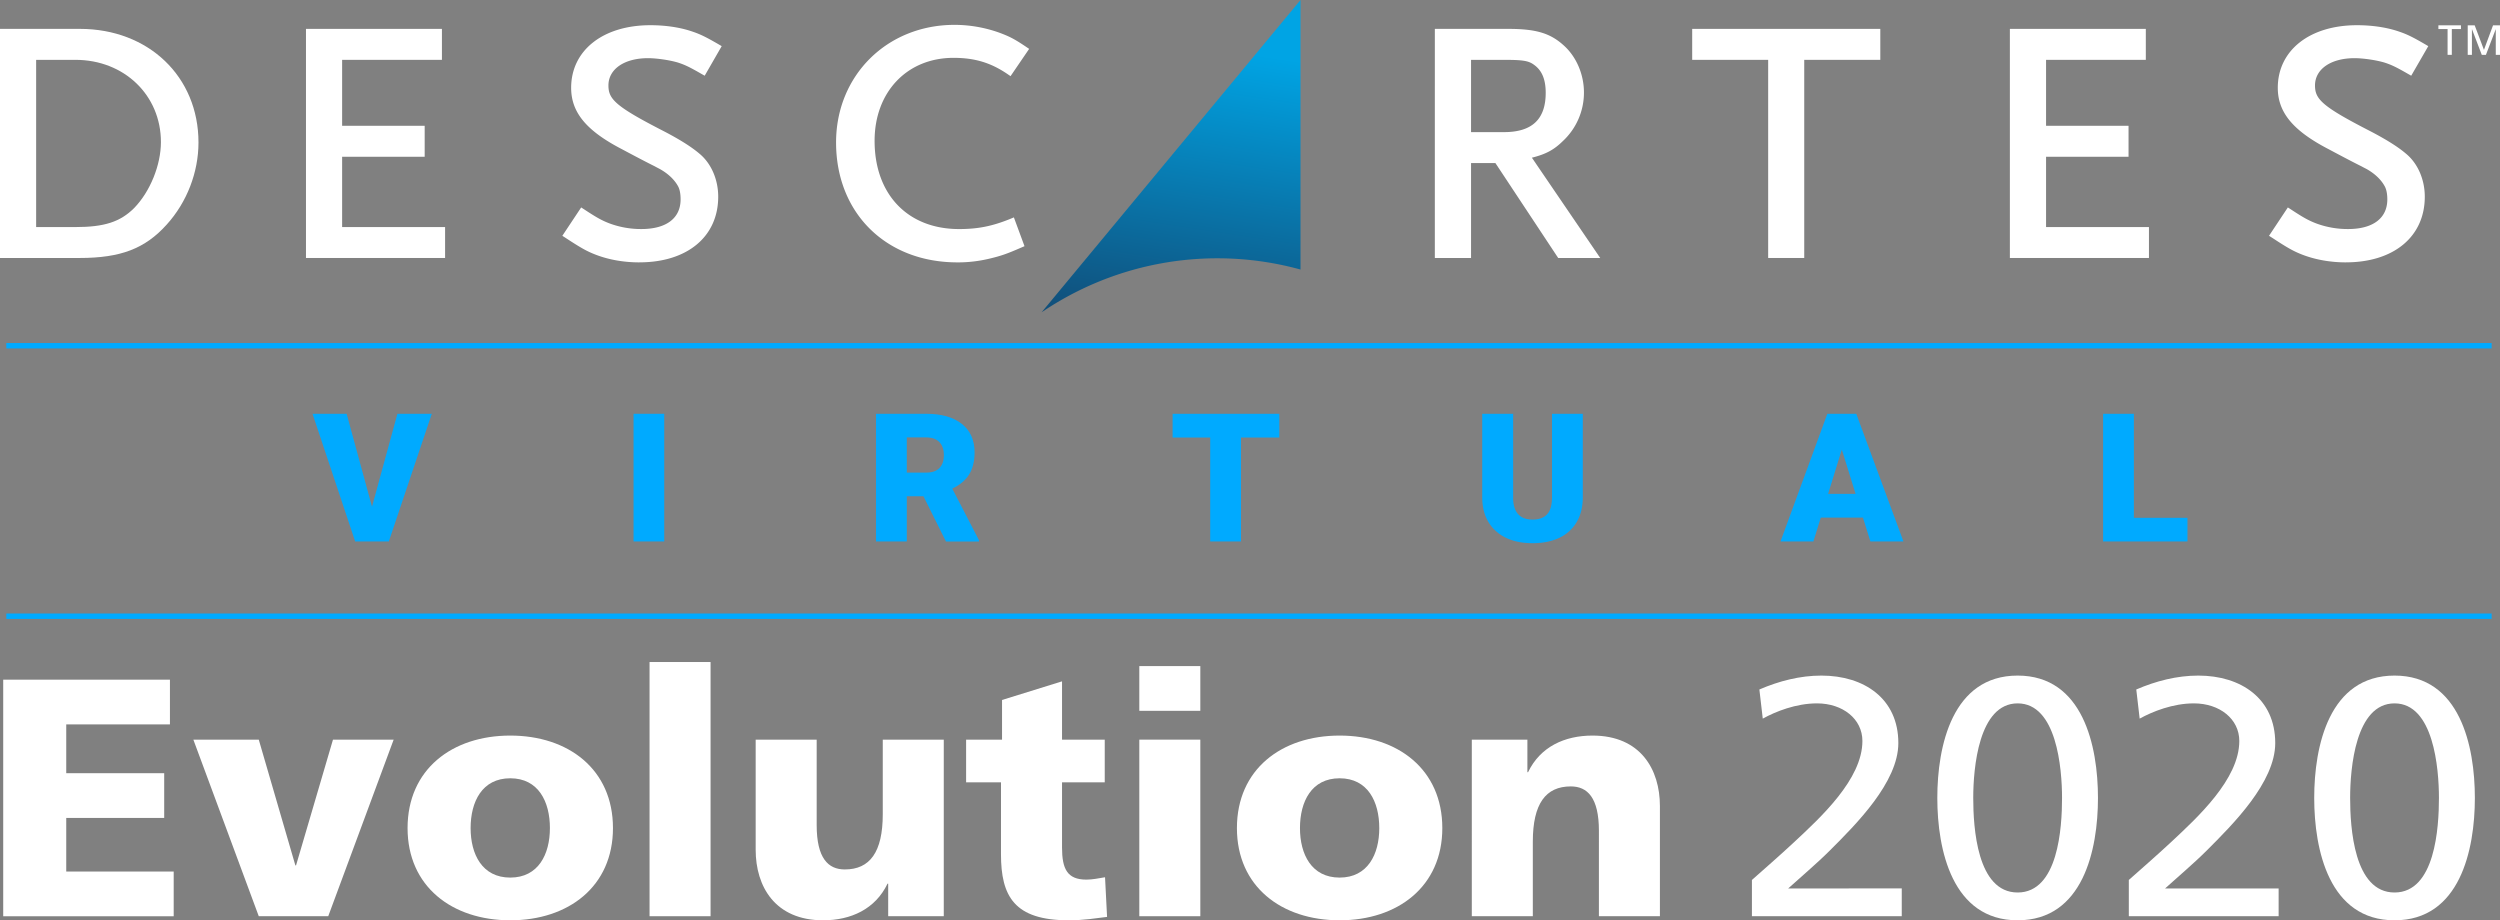 <svg xmlns="http://www.w3.org/2000/svg" xmlns:xlink="http://www.w3.org/1999/xlink" viewBox="0 0 3692.64 1359.32"><rect x="0" y="0" width="3692.64" height="1359.32" fill="#808080" stroke="none"/><defs><style>.cls-1{fill:#fff;}.cls-2{fill:url(#linear-gradient);}.cls-3,.cls-4{fill:#0af;}.cls-4{stroke:#0af;stroke-width:8px;}</style><linearGradient id="linear-gradient" x1="1784.61" y1="69.83" x2="1711.44" y2="549.51" gradientUnits="userSpaceOnUse"><stop offset="0" stop-color="#00a4e4"/><stop offset="1" stop-color="#134169"/></linearGradient></defs><g id="Layer_2" data-name="Layer 2"><g id="Layer_1-2" data-name="Layer 1"><path class="cls-1" d="M4.74,1003.88H251V1070H97.85v72.09H242.53v66.08H97.85v79.1h158.7v66.08H4.74Z"/><path class="cls-1" d="M285.59,1092.49h96.62l54.06,185.73h1l54.56-185.73h89.62l-96.63,260.82H382.21Z"/><path class="cls-1" d="M602,1223.15c0-86.61,65.58-136.67,151.69-136.67s151.69,50.06,151.69,136.67c0,86.11-65.58,136.17-151.69,136.17S602,1309.26,602,1223.15Zm210.26,0c0-39.05-17-73.59-58.57-73.59s-58.57,34.54-58.57,73.59c0,38.55,17,73.09,58.57,73.09S812.24,1261.7,812.24,1223.15Z"/><path class="cls-1" d="M959.43,977.84h90.11v375.47H959.43Z"/><path class="cls-1" d="M1394,1353.31h-82.1v-48.06h-1c-18,37.55-54.07,54.07-95.12,54.07-71.09,0-99.62-50.06-99.62-104.13v-162.7h90.11v126.16c0,49.06,17,65.58,41.55,65.58,37,0,56.07-25.53,56.07-81.6V1092.49H1394Z"/><path class="cls-1" d="M1427,1092.49h53.07v-58.58l88.61-27.53v86.11h63.08v63.08h-63.08v96.12c0,31.54,7.51,47.56,36,47.56,9,0,18.52-2,27.53-3.51l3,58.58c-17,2-34,5-56.57,5-80.6,0-100.12-35.54-100.12-97.62V1155.57H1427Z"/><path class="cls-1" d="M1772.94,1049.93h-90.11V983.85h90.11Zm-90.11,42.56h90.11v260.82h-90.11Z"/><path class="cls-1" d="M1827,1223.15c0-86.61,65.58-136.67,151.69-136.67s151.69,50.06,151.69,136.67c0,86.11-65.58,136.17-151.69,136.17S1827,1309.26,1827,1223.15Zm210.26,0c0-39.05-17-73.59-58.57-73.59s-58.57,34.54-58.57,73.59c0,38.55,17,73.09,58.57,73.09S2037.27,1261.7,2037.27,1223.15Z"/><path class="cls-1" d="M2173.94,1092.49h82.11v48.06h1c18-37.55,54.07-54.07,95.12-54.07,71.09,0,99.62,50.06,99.62,104.13v162.7h-90.11V1227.16c0-49.07-17-65.59-41.55-65.59-37.05,0-56.07,25.54-56.07,81.61v110.13h-90.12Z"/><path class="cls-1" d="M2587.68,1299.75c18-16,40.55-35.55,62.58-56.07,38.55-36,100.62-92.62,100.62-149.19,0-32.54-29-55.57-67.08-55.57-31,0-61.08,12-80.1,22.53l-5-43.05c29-12.52,60.08-20.53,91.62-20.53,63.08,0,113.64,34,113.64,99.62,0,58.08-62.58,120.15-101.13,158.7-19.52,19.53-44.55,40.55-61.57,56.07H2809v41H2587.68Z"/><path class="cls-1" d="M2980.17,997.87c96.62,0,118.65,104.13,118.65,180.73s-22,180.72-118.65,180.72-118.65-104.13-118.65-180.72S2883.55,997.87,2980.17,997.87Zm0,320.4c60.08,0,65.58-96.12,65.58-139.67,0-44.06-8-139.68-65.58-139.68s-65.58,95.62-65.58,139.68C2914.59,1222.15,2920.1,1318.27,2980.17,1318.27Z"/><path class="cls-1" d="M3144.38,1299.75c18-16,40.55-35.55,62.58-56.07,38.55-36,100.62-92.62,100.62-149.19,0-32.54-29-55.57-67.08-55.57-31,0-61.08,12-80.1,22.53l-5-43.05c29-12.52,60.08-20.53,91.62-20.53,63.08,0,113.64,34,113.64,99.62,0,58.08-62.58,120.15-101.13,158.7-19.52,19.53-44.55,40.55-61.57,56.07h167.71v41H3144.38Z"/><path class="cls-1" d="M3536.87,997.87c96.62,0,118.65,104.13,118.65,180.73s-22,180.72-118.65,180.72-118.65-104.13-118.65-180.72S3440.25,997.87,3536.87,997.87Zm0,320.4c60.08,0,65.58-96.12,65.58-139.67,0-44.06-8-139.68-65.58-139.68s-65.58,95.62-65.58,139.68C3471.29,1222.15,3476.8,1318.27,3536.87,1318.27Z"/><path class="cls-2" d="M1538.5,461.29a462.35,462.35,0,0,1,382.43-63.16V0Z"/><polygon class="cls-1" points="3615.21 42.91 3601.64 42.91 3601.64 37.4 3634.99 37.4 3634.99 42.91 3621.46 42.91 3621.46 81.02 3615.21 81.02 3615.21 42.91"/><polygon class="cls-1" points="3644.96 37.4 3655.24 37.4 3668.93 73.63 3682.35 37.4 3692.64 37.4 3692.64 81.02 3686.4 81.02 3686.4 43.27 3686.29 43.27 3671.86 81.02 3665.72 81.02 3651.32 43.27 3651.15 43.27 3651.15 81.02 3644.96 81.02 3644.96 37.4"/><polygon class="cls-1" points="657.42 381.05 451.94 381.05 451.94 42.66 652.75 42.66 652.75 88.39 505.34 88.39 505.34 185.8 627.27 185.8 627.27 231.54 505.34 231.54 505.34 335.39 657.42 335.39 657.42 381.05"/><path class="cls-1" d="M944.28,387.55c-23.09,0-45.28-4-64.34-11.34-13-5-21.63-9.84-44.41-24.76l-4.93-3.17,27.82-41.88,4.82,3.1c18.48,12.19,26.27,16.41,37.71,20.75a133.92,133.92,0,0,0,46.4,8.06c36.87,0,57.93-16,57.93-43.79,0-8.65-1.38-15.61-4.22-20.24-5.42-9.48-14.52-17.95-26.46-24.65-1.46-.78-4.07-2.08-7.74-4.1-9.58-4.73-25.48-13-48.24-25.16-52.61-27.24-75-54.36-75-90.67,0-55.27,47-92.46,117-92.46,21.15,0,41.3,2.81,58.37,8.18,14,4.46,22.14,8.34,42,19.8l5,2.93-25.13,43.69-5-2.82c-17.19-9.89-23.94-13.13-34.06-16.47-12-3.68-31.72-6.61-44.68-6.61-35,0-58.43,16.17-58.43,40.29,0,20,9.9,30.66,80,66.65,24.51,12.65,42.2,23.74,54.21,33.93,17.49,14.26,27.93,38.24,27.93,63.71,0,59-45.65,97-116.44,97"/><path class="cls-1" d="M1414.08,387.55c-105.44,0-179.15-72.86-179.15-177.11,0-99,75.29-173.73,175-173.73a197.51,197.51,0,0,1,65.22,11.23c15.3,5.64,22.72,9.29,40.14,21l4.82,3.26-27.47,40.28-4.75-3.24c-24.65-16.7-48.33-23.8-79.49-23.8-68.61,0-116.58,50.38-116.58,122.61,0,79.06,48.91,130.29,124.81,130.29,27.54,0,48.74-4.13,75.36-14.94l5.56-2.3,15.7,42.54-5.12,2.19c-20.17,8.77-28.73,11.94-46.34,16.13a200,200,0,0,1-47.75,5.62"/><path class="cls-1" d="M118,42.65H0v338.4H117.55c60.77,0,96.77-13.84,128.68-49.34,29.91-33,46.94-77.32,46.94-121.26C293.17,113.25,219.47,42.65,118,42.65Zm80.15,264.66c-20.53,20.47-44.11,28.08-86.7,28.08H53.39v-247h58.06c72,0,126.24,52.24,126.24,121.44C237.69,243.71,221.83,282.93,198.15,307.31Z"/><path class="cls-1" d="M2262.68,232.93c20.81-5.23,32.56-11.69,45.4-24.22a97.79,97.79,0,0,0,31.5-72.12c0-25.91-10.59-51.45-28.39-68.15-20.42-19.19-41.53-25.78-83.56-25.78h-108.3V381.07h53.49V240.89h36l92.72,140.18h62.08Zm-89.86-37.78V88.4h48.75c30.43,0,37.06,1.74,45.4,8.17,11,8.34,16.12,21.55,16.12,40.53,0,39.05-20.13,58.05-61.52,58.05Z"/><polygon class="cls-1" points="2664.96 381.05 2611.69 381.05 2611.69 88.39 2499.46 88.39 2499.46 42.66 2777.32 42.66 2777.32 88.39 2664.96 88.39 2664.96 381.05"/><polygon class="cls-1" points="3174.11 381.05 2968.69 381.05 2968.69 42.66 3169.49 42.66 3169.49 88.39 3022.15 88.39 3022.15 185.8 3143.98 185.8 3143.98 231.54 3022.15 231.54 3022.15 335.39 3174.11 335.39 3174.11 381.05"/><path class="cls-1" d="M3465.08,387.55c-22.91,0-45.2-4-64.28-11.34-12.9-5-21.6-9.84-44.33-24.76l-5-3.17,27.81-41.88,4.84,3.1c18.49,12.19,26.25,16.41,37.71,20.75a133.48,133.48,0,0,0,46.38,8.06c36.84,0,58-16,58-43.79,0-8.65-1.49-15.61-4.35-20.24-5.34-9.48-14.44-17.95-26.29-24.65-1.53-.78-4.11-2.08-7.83-4.1-9.57-4.73-25.45-13-48.23-25.16-52.56-27.24-75.08-54.36-75.08-90.67,0-55.27,47-92.46,117-92.46,21.14,0,41.29,2.81,58.4,8.18,13.9,4.46,22.2,8.34,41.88,19.8l5,2.93-25.21,43.69-4.93-2.82c-17.22-9.89-24-13.13-34.15-16.47-12-3.68-31.63-6.61-44.62-6.61-35,0-58.41,16.17-58.41,40.29,0,20,9.87,30.66,79.94,66.65,24.44,12.65,42.26,23.74,54.21,33.93,17.54,14.26,28,38.24,28,63.71,0,59-45.74,97-116.58,97"/><path class="cls-3" d="M549.46,748.47,587,611.18h50.77L574.33,799.76H524.6l-63-188.58H512Z"/><path class="cls-3" d="M981.12,799.76H935.79V611.18h45.33Z"/><path class="cls-3" d="M1364,733.06h-24.6v66.7h-45.46V611.18h74.21q33.54,0,52.45,14.88t18.91,42.05q0,19.67-8,32.6t-24.94,21l39.38,76.14v2h-48.7Zm-24.6-35h28.75q12.95,0,19.49-6.82t6.54-19q0-12.21-6.6-19.15t-19.43-7h-28.75Z"/><path class="cls-3" d="M1889.64,646.28H1833V799.76h-45.46V646.28H1732v-35.1h157.62Z"/><path class="cls-3" d="M2337.88,611.18V734.61q0,21-8.94,36.33a58,58,0,0,1-25.64,23.38q-16.71,8-39.51,8-34.44,0-54.26-17.88t-20.21-49V611.18H2235V736.42q.78,31,28.75,31,14.11,0,21.37-7.77t7.26-25.26V611.18Z"/><path class="cls-3" d="M2751.66,764.53h-62.29l-10.88,35.23h-48.57l69.16-188.58h42.74l69.68,188.58h-48.83Zm-51.41-35.1h40.53L2720.45,664Z"/><path class="cls-3" d="M3151.85,764.79H3231v35H3106.39V611.18h45.46Z"/><line class="cls-4" x1="9.34" y1="510.67" x2="3680.28" y2="510.67"/><line class="cls-4" x1="9.34" y1="910.18" x2="3680.28" y2="910.18"/></g></g></svg>